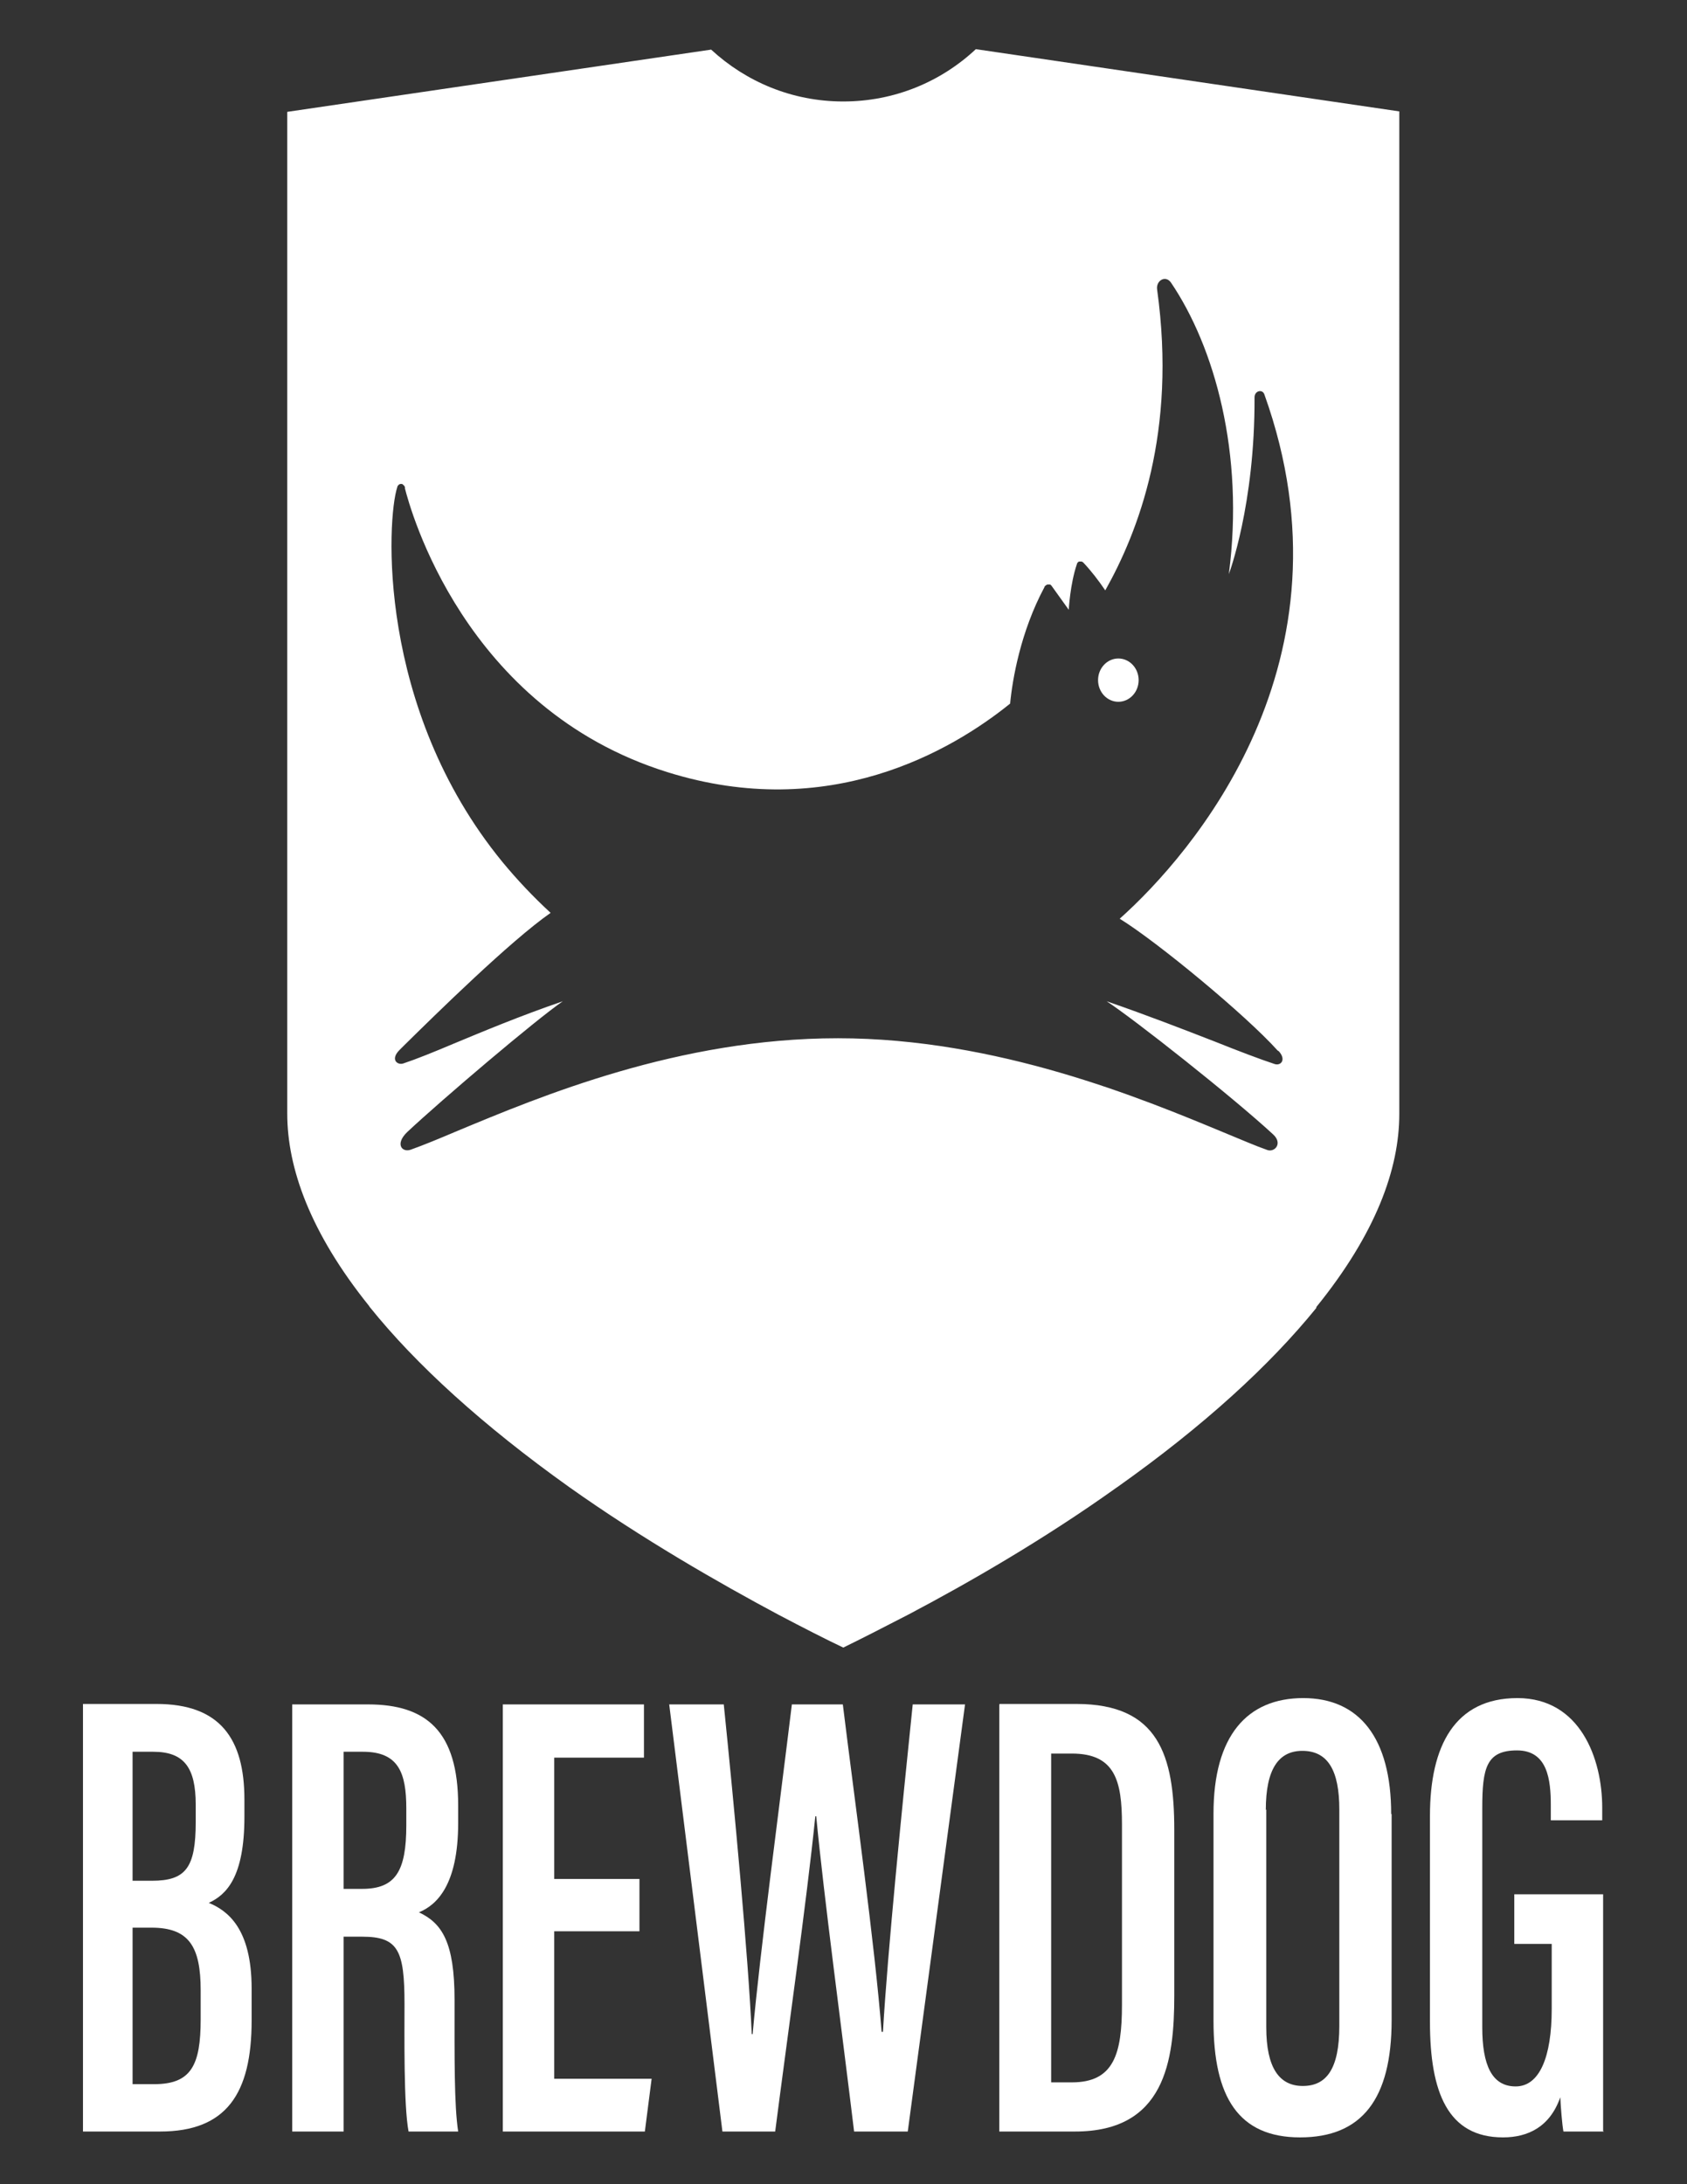 <?xml version="1.0" encoding="UTF-8"?>
<svg xmlns="http://www.w3.org/2000/svg" version="1.1" viewBox="0 0 374.1 484.3">
  <rect x="0" y="0" width="374.1" height="484.3" fill="#333333" stroke="none"/>
  <defs>
    <style>
      .cls-1 {
        fill: #fff;
      }
    </style>
  </defs>
  <!-- Generator: Adobe Illustrator 28.7.0, SVG Export Plug-In . SVG Version: 1.2.0 Build 136)  -->
  <g>
    <g id="katman_1">
      <g>
        <g>
          <path class="cls-1" d="M18.4,377.8h16.3c14.1,0,19.5,7.7,19.5,21.2v3.8c0,13.4-4,17.3-7.9,19.1,4.1,1.7,9.5,5.6,9.5,19v7.1c0,16.2-5.6,24.6-20.3,24.6h-17.1v-94.7ZM33.7,417c7.5,0,9.7-2.9,9.7-13v-3.9c0-8.2-2.6-11.7-9.4-11.7h-4.6v28.6h4.3ZM29.4,462.1h4.8c8.2,0,10.3-4.2,10.3-14.4v-6.4c0-9.7-2.6-13.9-10.9-13.9h-4.2v34.6Z"/>
          <path class="cls-1" d="M76.2,429.4v43.2h-11.4v-94.7h16.8c12.9,0,20,5.9,20,22.4v3.9c0,13.8-4.8,18.2-8.7,19.8,5.1,2.4,7.9,6.6,7.9,19.4s-.1,23.3.8,29.2h-11c-1.1-5.8-.9-21.5-.9-28.3,0-11.9-1.4-14.9-9.4-14.9h-4ZM76.2,418.8h4.1c7.4,0,9.8-3.9,9.8-14.1v-3.7c0-7.9-1.7-12.6-9.6-12.6h-4.3v30.4h0Z"/>
          <path class="cls-1" d="M141.8,428.2h-18.9v32.7h21.6l-1.5,11.7h-31.5v-94.7h31.3v11.8h-19.9v26.9h18.9v11.7h0Z"/>
          <path class="cls-1" d="M160.2,472.6l-11.8-94.7h12.1c2.2,21.5,5.5,56.5,6.2,73.1h.2c1.6-18,6.1-51.7,8.7-73.1h11.3c2.7,21.9,7.1,53.3,8.6,72.6h.3c1-17.5,4.3-50.4,6.6-72.6h11.6l-12.7,94.7h-11.9c-2.6-21.6-6.7-52-8.4-69.9h-.2c-1.9,18.7-6.2,48.9-8.9,69.9h-11.8Z"/>
          <path class="cls-1" d="M221.7,377.8h17c18.2,0,21.7,11.4,21.7,27.9v36.8c0,14.5-2.1,30.1-22,30.1h-16.8v-94.7h0ZM233.1,461.7h4.6c9.3,0,11.1-6.3,11.1-17.2v-40c0-9.6-1.5-15.7-11.1-15.7h-4.6v72.9Z"/>
          <path class="cls-1" d="M308.6,402.2v45.7c0,17.5-6.6,26-20.3,26s-19.2-9-19.2-25.8v-46c0-17.3,7.5-25.6,19.9-25.6s19.5,8.8,19.5,25.7ZM280.8,401.2v48.3c0,9,2.9,13,8.1,13s8.1-3.7,8.1-13.3v-48c0-8.6-2.5-13-8.2-13-5.3,0-8.1,4.1-8.1,13.1Z"/>
          <path class="cls-1" d="M355.7,472.6h-9c-.3-1.6-.6-5.5-.7-7.6-2.3,6.6-7.2,8.9-12.7,8.9-12.2,0-16.2-9.9-16.2-25.6v-45.7c0-15.5,5.5-26.1,19.4-26.1s18.8,13.4,18.8,24.3v2.8h-11.4v-3.3c0-5.7-.7-12.2-7.5-12.2s-7.7,3.9-7.7,12.8v48.6c0,8.3,2.1,13.1,7.4,13.1s8-6.5,8-17.2v-14.4h-8.3v-11h19.7v52.5Z"/>
        </g>
        <g>
          <ellipse class="cls-1" cx="248" cy="150.8" rx="4.5" ry="4.8"/>
          <path class="cls-1" d="M216.4,10.9c-7.7,7.2-18,11.6-29.4,11.6s-21.6-4.4-29.3-11.5l-94,13.8v222.1c0,12.1,5.1,26.4,18.1,42.6h0s.2.3.2.3c10.2,12.7,25,26.2,44.2,39.9,16.2,11.5,33.3,21.3,46.4,28.3,5.7,3,10.6,5.5,14.4,7.3,3.7-1.8,8.6-4.3,14.4-7.3,13.1-6.9,30-16.6,46.1-28.1l.3-.2c19.2-13.6,33.8-27,44.1-39.7v-.2c13.2-16.3,18.4-30.6,18.4-42.8V24.7l-93.9-13.8ZM283.6,233.1c1.7,1.9.4,3.3-1,2.8-3.3-1.1-7.8-2.8-13.3-5-6.7-2.6-14.9-5.8-23.9-8.9,6,3.9,27.8,21.1,36.9,29.5,2.2,2,.4,4-1.2,3.5-2.6-.9-5.8-2.3-9.7-3.9-18.3-7.6-50.3-20.9-85.6-20.9s-66,12.9-84.5,20.6c-4,1.7-7.4,3.1-10.2,4.1-1.9.7-3.6-1.2-.8-3.9,7.8-7.3,28.4-24.8,34.5-29-9.6,3.3-17.7,6.7-24.2,9.4-4.5,1.9-8.2,3.4-11.2,4.4-1.3.4-2.9-.9-.8-3,.3-.3.6-.6.9-.9,7.2-7.1,23.7-23.3,32.6-29.5-3.8-3.5-7.4-7.3-10.7-11.3-28-34.2-25.6-76.2-23.3-83.1,0-.2.2-.4.3-.5.1-.1.3-.2.5-.2.2,0,.4,0,.5.2.2.1.3.3.4.5,0,0,0,.1,0,.3,1.1,4.3,13,48.8,58.2,62.9,35.8,11.2,63-4.7,76-15.2.5-5.3,2.3-15.9,7.6-25.8,0-.2.2-.3.3-.4.1-.1.3-.2.4-.2.2,0,.3,0,.5,0s.3.2.4.3l3.8,5.3s.3-5.7,1.8-10.1c0-.1.1-.3.2-.4.1-.1.2-.2.4-.2.1,0,.3,0,.4,0,.1,0,.3.1.4.2,1.8,1.9,3.4,4,4.9,6.2,7.3-13,15.9-35,11.5-66.7-.3-2,1.9-3.3,3.1-1.5,9.6,14.2,16.3,37.8,12.8,64.6,0,0,5.8-15.3,5.7-39.2,0-1.5,1.8-1.9,2.2-.6,21.2,59.2-16.2,102-32.1,116.2,8.3,5.1,28,21.4,35,29.2Z"/>
        </g>
      </g>
    </g>
  </g>
</svg>
